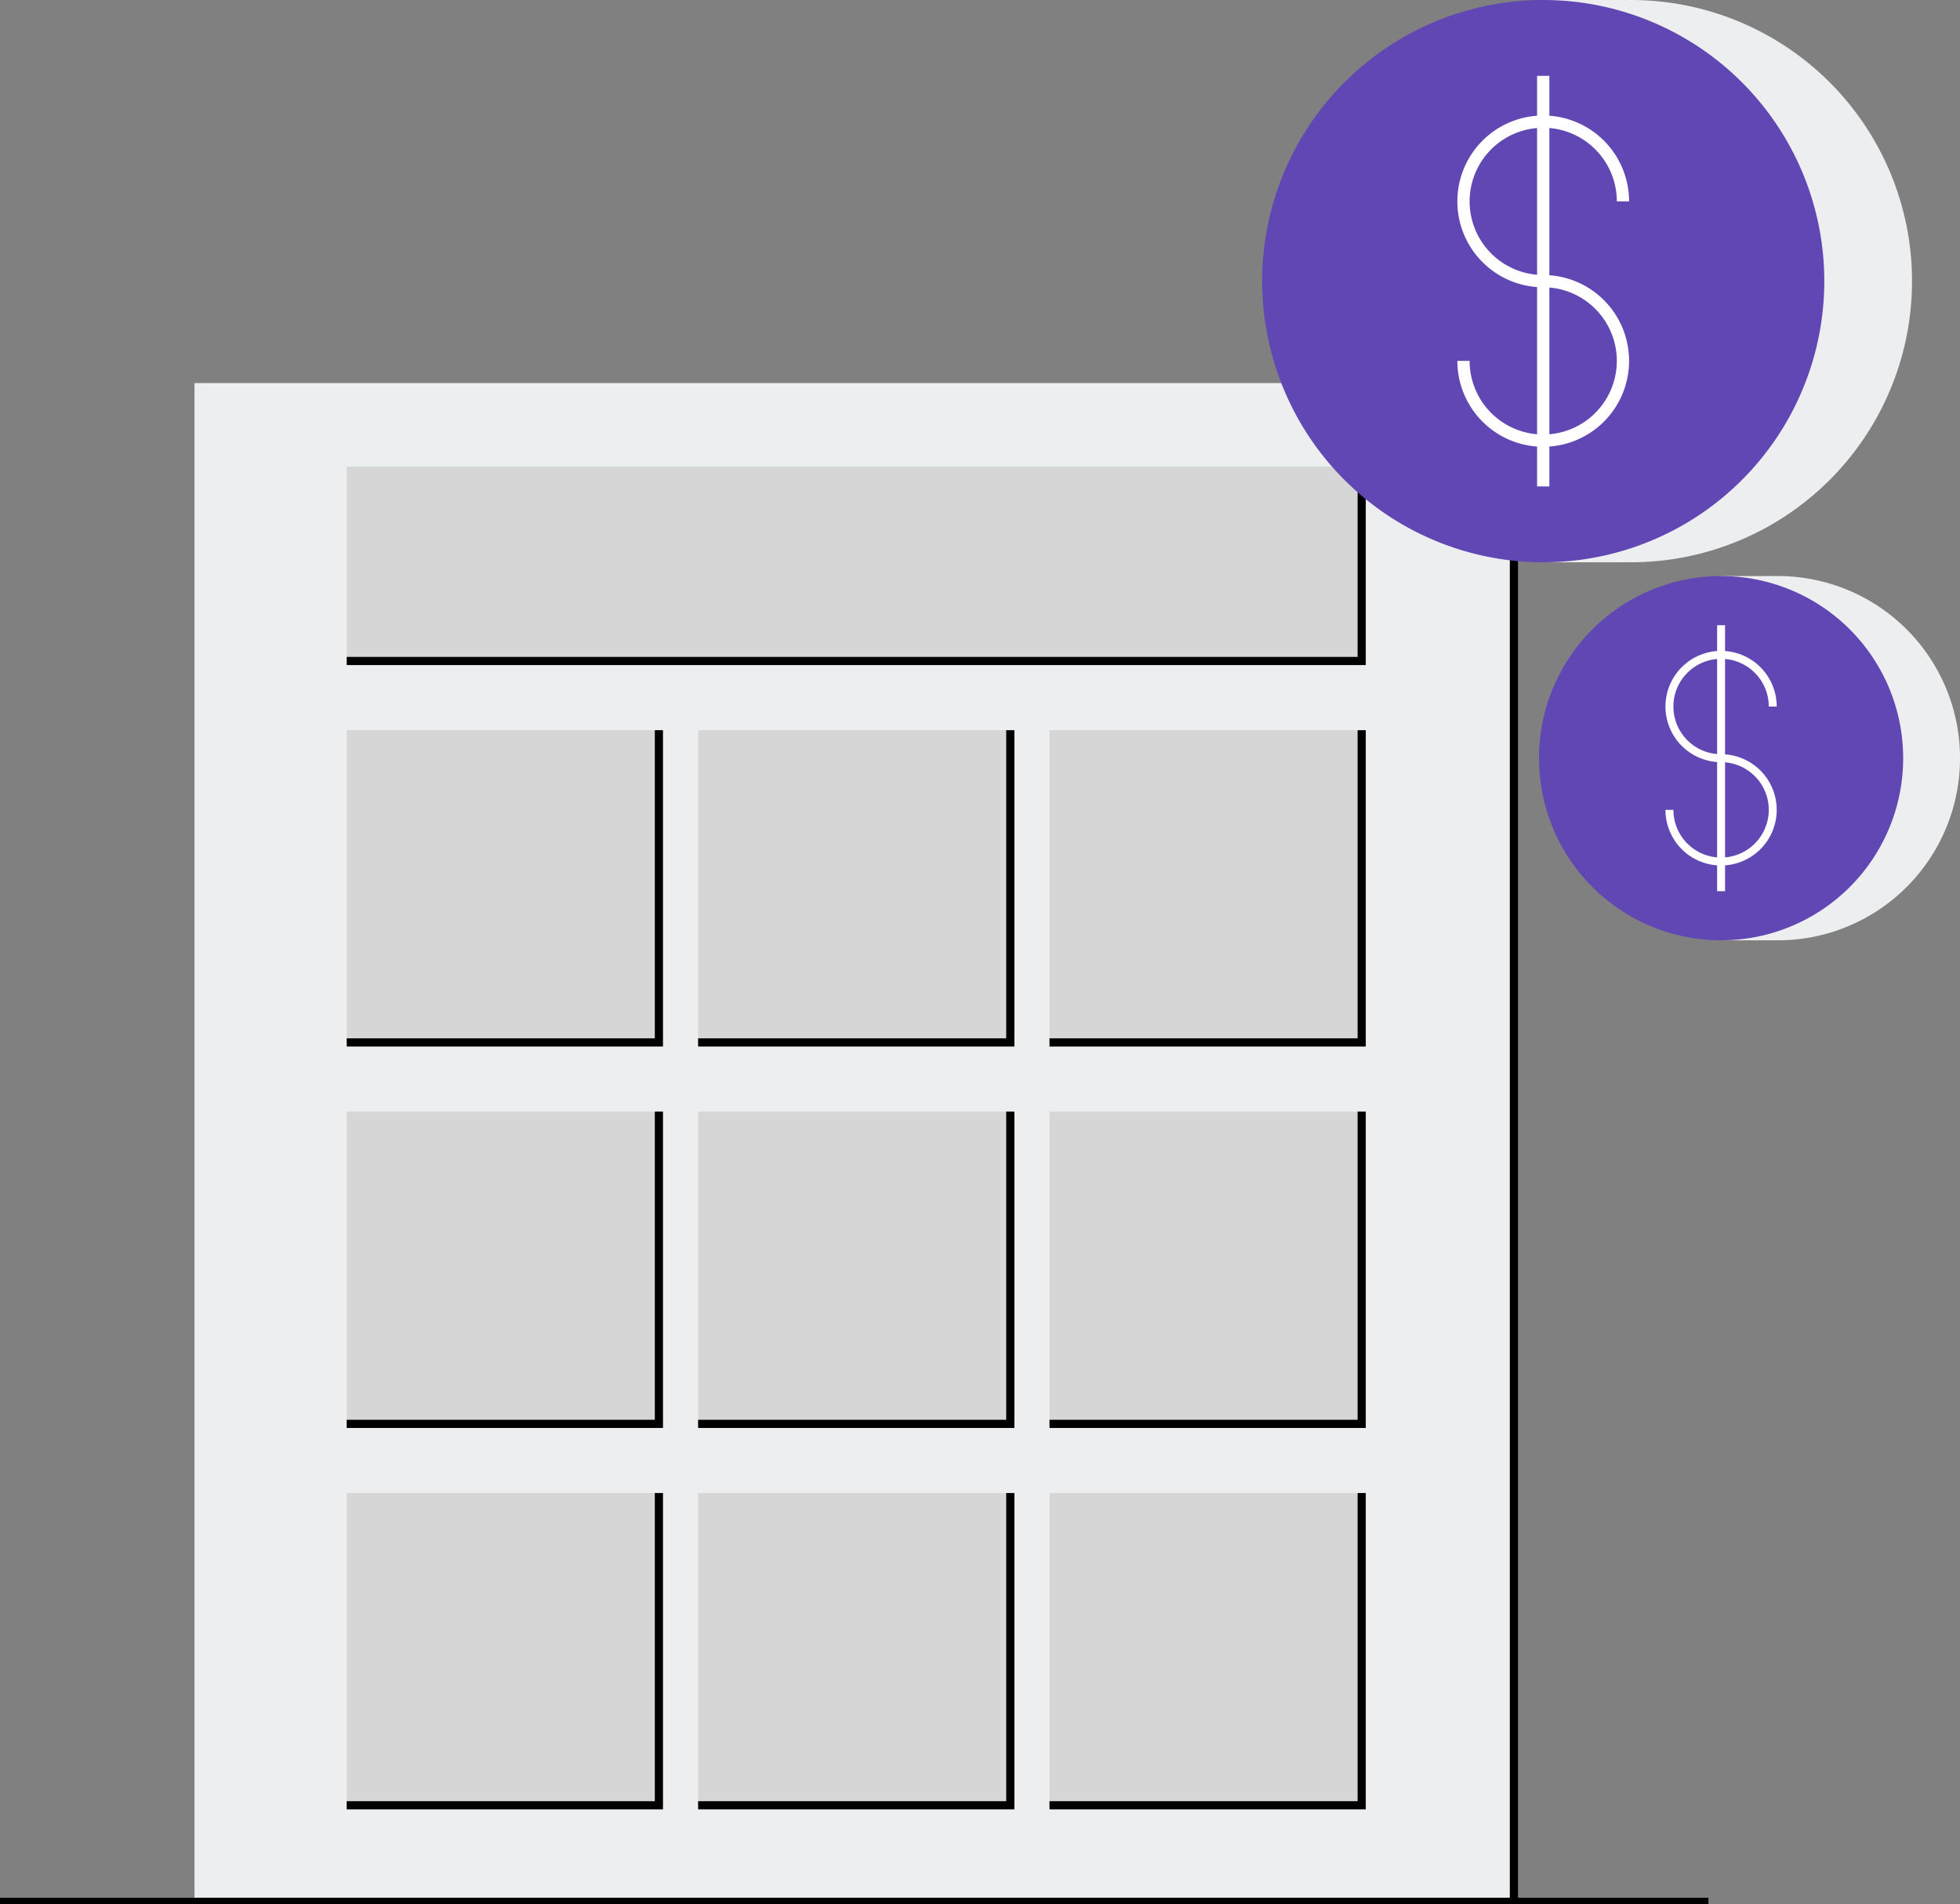 <svg xmlns="http://www.w3.org/2000/svg" xmlns:xlink="http://www.w3.org/1999/xlink" id="Grupo_325" data-name="Grupo 325" width="366.878" height="356.324" viewBox="0 0 366.878 356.324"><rect x="0" y="0" width="366.878" height="356.324" fill="#808080" stroke="none"/><defs><clipPath id="clip-path"><rect id="Ret&#xE2;ngulo_135" data-name="Ret&#xE2;ngulo 135" width="366.878" height="356.324" fill="none"></rect></clipPath></defs><path id="Caminho_257" data-name="Caminho 257" d="M65.624,129.218V413.43h246.97V129.218Z" transform="translate(-29.217 -57.53)" fill="#edeeef"></path><g id="Grupo_322" data-name="Grupo 322"><g id="Grupo_321" data-name="Grupo 321" clip-path="url(#clip-path)"><line id="Linha_22" data-name="Linha 22" x2="319.785" transform="translate(0 355.9)" fill="none" stroke="#000" stroke-width="1.528"></line><line id="Linha_23" data-name="Linha 23" y1="284.212" transform="translate(283.378 71.688)" fill="none" stroke="#000" stroke-width="1.528"></line></g></g><rect id="Ret&#xE2;ngulo_136" data-name="Ret&#xE2;ngulo 136" width="58.435" height="58.435" transform="translate(64.9 136.642)" fill="#d6d6d6"></rect><path id="Caminho_258" data-name="Caminho 258" d="M175.417,246.3v58.435H116.982" transform="translate(-52.082 -109.655)" fill="none" stroke="#000" stroke-width="1.528"></path><rect id="Ret&#xE2;ngulo_137" data-name="Ret&#xE2;ngulo 137" width="58.435" height="58.435" transform="translate(130.675 136.642)" fill="#d6d6d6"></rect><path id="Caminho_259" data-name="Caminho 259" d="M293.977,246.3v58.435H235.542" transform="translate(-104.867 -109.655)" fill="none" stroke="#000" stroke-width="1.528"></path><rect id="Ret&#xE2;ngulo_138" data-name="Ret&#xE2;ngulo 138" width="58.435" height="58.435" transform="translate(196.451 136.642)" fill="#d6d6d6"></rect><path id="Caminho_260" data-name="Caminho 260" d="M412.538,246.3v58.435H354.1" transform="translate(-157.652 -109.655)" fill="none" stroke="#000" stroke-width="1.528"></path><rect id="Ret&#xE2;ngulo_139" data-name="Ret&#xE2;ngulo 139" width="58.435" height="58.435" transform="translate(64.9 208.023)" fill="#d6d6d6"></rect><path id="Caminho_261" data-name="Caminho 261" d="M175.417,374.961V433.4H116.982" transform="translate(-52.082 -166.938)" fill="none" stroke="#000" stroke-width="1.528"></path><rect id="Ret&#xE2;ngulo_140" data-name="Ret&#xE2;ngulo 140" width="58.435" height="58.435" transform="translate(130.675 208.023)" fill="#d6d6d6"></rect><path id="Caminho_262" data-name="Caminho 262" d="M293.977,374.961V433.4H235.542" transform="translate(-104.867 -166.938)" fill="none" stroke="#000" stroke-width="1.528"></path><rect id="Ret&#xE2;ngulo_141" data-name="Ret&#xE2;ngulo 141" width="58.435" height="58.435" transform="translate(196.451 208.023)" fill="#d6d6d6"></rect><path id="Caminho_263" data-name="Caminho 263" d="M412.538,374.961V433.4H354.1" transform="translate(-157.652 -166.938)" fill="none" stroke="#000" stroke-width="1.528"></path><rect id="Ret&#xE2;ngulo_142" data-name="Ret&#xE2;ngulo 142" width="58.435" height="58.435" transform="translate(64.9 279.404)" fill="#d6d6d6"></rect><path id="Caminho_264" data-name="Caminho 264" d="M175.417,503.625V562.06H116.982" transform="translate(-52.082 -224.222)" fill="none" stroke="#000" stroke-width="1.528"></path><rect id="Ret&#xE2;ngulo_143" data-name="Ret&#xE2;ngulo 143" width="58.435" height="58.435" transform="translate(130.675 279.404)" fill="#d6d6d6"></rect><path id="Caminho_265" data-name="Caminho 265" d="M293.977,503.625V562.06H235.542" transform="translate(-104.867 -224.222)" fill="none" stroke="#000" stroke-width="1.528"></path><rect id="Ret&#xE2;ngulo_144" data-name="Ret&#xE2;ngulo 144" width="58.435" height="58.435" transform="translate(196.451 279.404)" fill="#d6d6d6"></rect><path id="Caminho_266" data-name="Caminho 266" d="M412.538,503.625V562.06H354.1" transform="translate(-157.652 -224.222)" fill="none" stroke="#000" stroke-width="1.528"></path><rect id="Ret&#xE2;ngulo_145" data-name="Ret&#xE2;ngulo 145" width="189.987" height="35.79" transform="translate(64.899 87.33)" fill="#d6d6d6"></rect><path id="Caminho_267" data-name="Caminho 267" d="M306.968,157.412v36.367H116.981" transform="translate(-52.082 -70.082)" fill="none" stroke="#000" stroke-width="1.528"></path><g id="Grupo_324" data-name="Grupo 324"><g id="Grupo_323" data-name="Grupo 323" clip-path="url(#clip-path)"><path id="Caminho_268" data-name="Caminho 268" d="M560.671,52.612A52.612,52.612,0,1,1,508.058,0a52.612,52.612,0,0,1,52.613,52.612" transform="translate(-202.772)" fill="#edeeef"></path><rect id="Ret&#xE2;ngulo_146" data-name="Ret&#xE2;ngulo 146" width="14.924" height="105.224" transform="translate(288.864)" fill="#edeeef"></rect><path id="Caminho_269" data-name="Caminho 269" d="M531.068,52.612A52.612,52.612,0,1,1,478.456,0a52.612,52.612,0,0,1,52.612,52.612" transform="translate(-189.592)" fill="#6147b4"></path><path id="Caminho_270" data-name="Caminho 270" d="M508.7,70.881a14.924,14.924,0,1,1,14.924-14.924" transform="translate(-219.837 -18.269)" fill="none" stroke="#fff" stroke-width="2.295"></path><path id="Caminho_271" data-name="Caminho 271" d="M508.7,94.834a14.924,14.924,0,1,1-14.924,14.924" transform="translate(-219.837 -42.222)" fill="none" stroke="#fff" stroke-width="2.295"></path><line id="Linha_24" data-name="Linha 24" y2="76.835" transform="translate(288.864 14.195)" fill="none" stroke="#fff" stroke-width="2.295"></line><path id="Caminho_272" data-name="Caminho 272" d="M606.6,228.4a34.082,34.082,0,1,1-34.082-34.082A34.082,34.082,0,0,1,606.6,228.4" transform="translate(-239.718 -86.513)" fill="#edeeef"></path><rect id="Ret&#xE2;ngulo_147" data-name="Ret&#xE2;ngulo 147" width="9.668" height="68.164" transform="translate(322.156 107.805)" fill="#edeeef"></rect><path id="Caminho_273" data-name="Caminho 273" d="M587.419,228.4a34.082,34.082,0,1,1-34.082-34.082A34.082,34.082,0,0,1,587.419,228.4" transform="translate(-231.18 -86.513)" fill="#6147b4"></path><path id="Caminho_274" data-name="Caminho 274" d="M572.929,240.234a9.668,9.668,0,1,1,9.668-9.668" transform="translate(-250.772 -98.348)" fill="none" stroke="#fff" stroke-width="1.487"></path><path id="Caminho_275" data-name="Caminho 275" d="M572.929,255.751a9.668,9.668,0,1,1-9.668,9.668" transform="translate(-250.772 -113.864)" fill="none" stroke="#fff" stroke-width="1.487"></path><line id="Linha_25" data-name="Linha 25" y2="49.774" transform="translate(322.157 117)" fill="none" stroke="#fff" stroke-width="1.487"></line></g></g></svg>